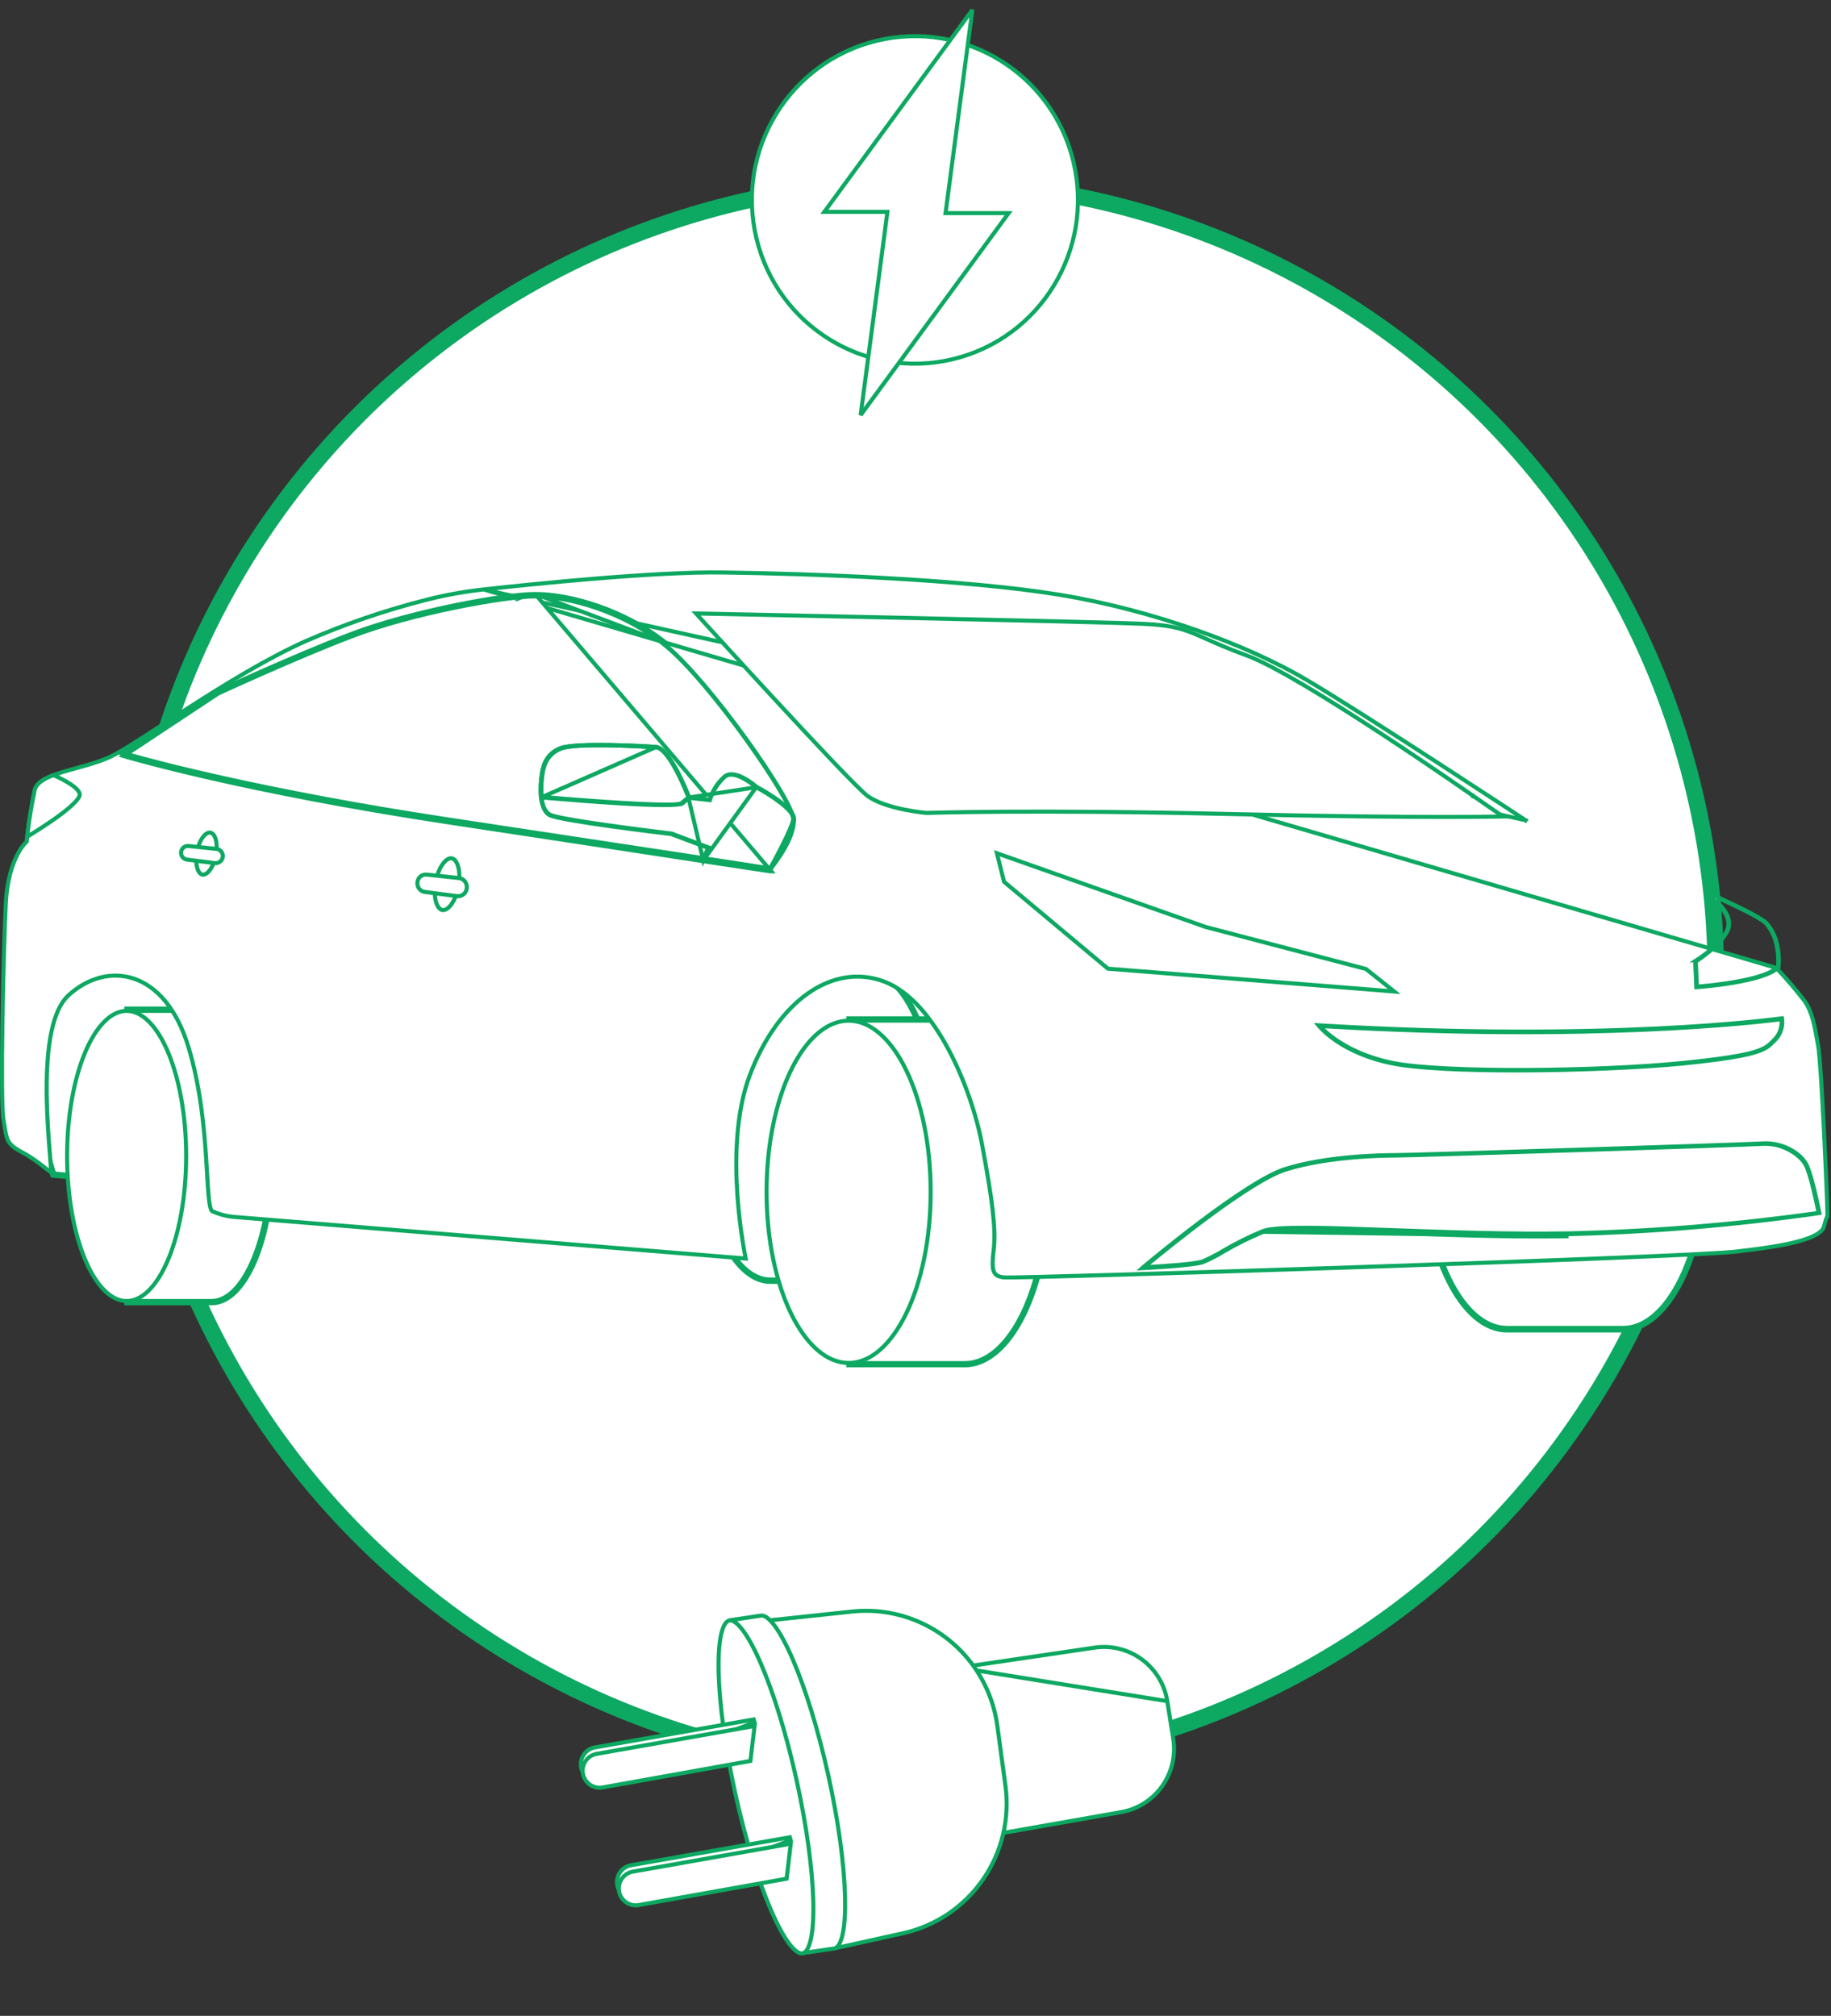 <svg width="445" height="490" viewBox="0 0 445 490" fill="none" xmlns="http://www.w3.org/2000/svg">
<rect x="0" y="0" width="445" height="490" fill="#333333" stroke="none"/>
<circle cx="224" cy="237" r="193" fill="white" stroke="#0DA861" stroke-width="4"/>
<path d="M57.768 287.976C57.831 288.544 57.88 288.999 57.915 289.325L13.161 285.258C13.158 285.25 13.155 285.241 13.152 285.232C13.083 285.011 12.982 284.685 12.856 284.263C12.604 283.418 12.253 282.192 11.858 280.668C11.066 277.619 10.098 273.382 9.388 268.628C7.963 259.089 7.598 247.588 11.674 239.399C15.748 231.214 22.147 227.653 28.506 227.353C34.891 227.052 41.284 230.035 45.316 235.043C47.309 237.519 49.117 242.157 50.702 247.807C52.279 253.434 53.614 259.987 54.693 266.23C55.771 272.472 56.592 278.395 57.144 282.758C57.42 284.94 57.628 286.731 57.768 287.976Z" fill="white" stroke="#0DA861" stroke-width="0.985"/>
<path d="M11.213 239.156L11.213 239.155C14.798 231.953 20.536 227.623 27.351 226.861C30.824 226.523 34.327 227.054 37.546 228.407C40.767 229.761 43.604 231.895 45.803 234.619L45.803 234.619C47.812 237.102 49.623 241.649 51.205 247.183C52.782 252.696 54.112 259.114 55.19 265.279C57.334 277.539 58.475 288.76 58.575 289.783L58.58 289.925L12.734 285.785L12.72 285.745C12.704 285.689 12.675 285.594 12.634 285.461C12.144 283.861 9.985 276.813 8.735 268.146C7.367 258.661 7.108 247.359 11.213 239.156ZM12.74 285.339L12.838 285.653L13.166 285.683L57.793 289.709L58.391 289.763L58.327 289.166C58.021 286.326 56.761 275.103 54.633 263.419C53.569 257.578 52.286 251.612 50.794 246.517C49.309 241.444 47.597 237.162 45.644 234.748C43.467 232.039 40.654 229.914 37.459 228.564C34.262 227.214 30.783 226.682 27.331 227.015L27.331 227.015L27.325 227.015C20.512 227.763 14.828 232.132 11.291 239.226L11.291 239.227C7.417 247.004 7.541 257.718 8.731 266.836C9.925 275.977 12.206 283.625 12.74 285.339Z" fill="white" stroke="#0DA861" stroke-width="0.985"/>
<path d="M31.269 316.238V245.723H51.413C53.317 245.723 55.17 246.639 56.901 248.387C58.633 250.137 60.213 252.695 61.549 255.894C64.221 262.292 65.879 271.163 65.879 280.986C65.879 290.809 64.212 299.677 61.537 306.072C60.198 309.27 58.617 311.826 56.886 313.575C55.157 315.322 53.308 316.238 51.413 316.238H31.269Z" fill="white" stroke="#0DA861" stroke-width="0.985"/>
<path d="M30.813 316.156L30.813 316.648H31.306H51.412C53.564 316.648 55.571 315.572 57.349 313.729C59.127 311.887 60.709 309.248 62.028 306.029C64.668 299.589 66.298 290.734 66.298 281.001C66.298 271.269 64.677 262.414 62.041 255.974C60.723 252.756 59.143 250.116 57.364 248.274C55.583 246.43 53.572 245.354 51.412 245.354H31.34H30.848L30.847 245.847L30.813 316.156ZM51.412 316.797H30.703V245.149H51.412C53.426 245.149 55.367 246.069 57.166 247.82C58.968 249.574 60.604 252.141 61.984 255.369C64.745 261.824 66.442 270.826 66.442 280.945C66.442 291.063 64.753 300.08 61.997 306.549C60.619 309.784 58.983 312.359 57.18 314.118C55.38 315.873 53.434 316.797 51.412 316.797Z" fill="white" stroke="#0DA861" stroke-width="0.985"/>
<path d="M45.242 280.986C45.242 290.811 43.575 299.682 40.899 306.079C39.561 309.278 37.979 311.835 36.249 313.585C34.52 315.333 32.671 316.249 30.777 316.249C28.882 316.249 27.033 315.333 25.304 313.585C23.574 311.835 21.992 309.278 20.654 306.079C17.978 299.682 16.311 290.811 16.311 280.986C16.311 271.161 17.978 262.29 20.654 255.893C21.992 252.694 23.574 250.136 25.304 248.387C27.033 246.639 28.882 245.723 30.777 245.723C32.671 245.723 34.52 246.639 36.249 248.387C37.979 250.136 39.561 252.694 40.899 255.893C43.575 262.29 45.242 271.161 45.242 280.986Z" fill="white" stroke="#0DA861" stroke-width="0.985"/>
<path d="M187.188 236.325H210.738C215.137 236.325 219.28 240.304 222.352 247.122C225.404 253.895 227.303 263.283 227.303 273.674C227.303 284.065 225.404 293.451 222.352 300.22C219.28 307.036 215.137 311.012 210.738 311.012H187.188C182.795 311.012 178.654 307.039 175.583 300.225C172.533 293.457 170.634 284.071 170.634 273.674C170.634 263.277 172.533 253.889 175.583 247.118C178.654 240.301 182.795 236.325 187.188 236.325Z" fill="white" stroke="#0DA861" stroke-width="0.985"/>
<path d="M210.738 311.588H187.188C182.644 311.588 178.363 307.534 175.19 300.616C172.036 293.74 170.07 284.214 170.07 273.683C170.07 263.151 172.036 253.622 175.19 246.744C178.363 239.822 182.644 235.766 187.188 235.766H210.738C215.288 235.766 219.571 239.82 222.746 246.74C225.901 253.616 227.867 263.145 227.867 273.683C227.867 284.22 225.901 293.746 222.746 300.62C219.571 307.537 215.288 311.588 210.738 311.588ZM187.188 235.915C184.755 235.915 182.473 237.037 180.438 238.986C178.406 240.934 176.598 243.728 175.089 247.14C172.071 253.966 170.213 263.356 170.213 273.683C170.213 284.009 172.071 293.396 175.089 300.219C176.598 303.63 178.406 306.423 180.438 308.369C182.473 310.318 184.755 311.439 187.188 311.439H210.738C213.174 311.439 215.458 310.318 217.494 308.369C219.528 306.423 221.337 303.63 222.847 300.219C225.867 293.396 227.724 284.009 227.724 273.683C227.724 263.356 225.867 253.966 222.847 247.14C221.337 243.728 219.528 240.934 217.494 238.986C215.458 237.037 213.174 235.915 210.738 235.915H187.188Z" fill="white" stroke="#0DA861" stroke-width="0.985"/>
<path d="M206.737 331.34V248.09H234.467C239.816 248.09 244.799 252.582 248.474 260.165C252.132 267.713 254.408 278.172 254.408 289.738C254.408 301.303 252.132 311.75 248.474 319.288C244.8 326.859 239.817 331.34 234.467 331.34H206.737Z" fill="white" stroke="#0DA861" stroke-width="0.985"/>
<path d="M206.315 331.232V331.724H206.808H234.466C240.246 331.724 245.338 326.83 248.956 319.267C252.591 311.667 254.828 301.209 254.828 289.704C254.828 278.199 252.591 267.739 248.956 260.136C245.338 252.57 240.246 247.673 234.466 247.673H206.808H206.315V248.165V331.232ZM234.466 331.873H206.171V247.524H234.466C239.966 247.524 245.089 252.083 248.867 259.761C252.629 267.407 254.972 277.998 254.972 289.704C254.972 301.411 252.629 311.999 248.867 319.642C245.089 327.317 239.966 331.873 234.466 331.873Z" fill="white" stroke="#0DA861" stroke-width="0.985"/>
<path d="M226.186 289.7C226.186 301.266 223.909 311.713 220.25 319.25C216.575 326.821 211.593 331.302 206.245 331.302C200.897 331.302 195.915 326.821 192.239 319.25C188.581 311.713 186.304 301.266 186.304 289.7C186.304 278.134 188.581 267.687 192.239 260.15C195.915 252.579 200.897 248.098 206.245 248.098C211.593 248.098 216.575 252.579 220.25 260.15C223.909 267.687 226.186 278.134 226.186 289.7Z" fill="white" stroke="#0DA861" stroke-width="0.985"/>
<path d="M366.244 239.563H394.467C399.811 239.563 404.794 244.044 408.47 251.615C412.129 259.152 414.408 269.599 414.408 281.165C414.408 292.731 412.132 303.181 408.474 310.721C404.799 318.295 399.817 322.778 394.467 322.778H366.244C360.894 322.778 355.912 318.295 352.237 310.721C348.579 303.181 346.303 292.731 346.303 281.165C346.303 269.599 348.579 259.152 352.237 251.615C355.911 244.044 360.894 239.563 366.244 239.563Z" fill="white" stroke="#0DA861" stroke-width="0.985"/>
<path d="M394.467 323.397H366.244C360.75 323.397 355.627 318.838 351.848 311.159C348.084 303.513 345.739 292.923 345.739 281.216C345.739 269.51 348.084 258.922 351.848 251.279C355.627 243.604 360.75 239.047 366.244 239.047H394.467C399.961 239.047 405.084 243.606 408.863 251.283C412.627 258.928 414.972 269.516 414.972 281.216C414.972 292.917 412.627 303.508 408.863 311.155C405.084 318.835 399.961 323.397 394.467 323.397ZM366.244 239.196C360.47 239.196 355.378 244.091 351.759 251.654C348.122 259.254 345.882 269.711 345.882 281.216C345.882 292.721 348.122 303.182 351.759 310.784C355.378 318.35 360.47 323.248 366.244 323.248H394.467C400.241 323.248 405.333 318.353 408.952 310.789C412.589 303.188 414.829 292.727 414.829 281.216C414.829 269.706 412.589 259.248 408.952 251.65C405.333 244.088 400.241 239.196 394.467 239.196H366.244Z" fill="white" stroke="#0DA861" stroke-width="0.985"/>
<path d="M117.542 143.278L117.542 143.278C112.795 143.796 108.091 144.652 103.465 145.84L103.464 145.84C93.453 148.389 83.662 151.748 74.19 155.883C65.021 159.995 54.855 166.236 46.114 171.852C43.886 173.285 41.733 174.687 39.717 176.001C37.803 177.247 36.012 178.414 34.395 179.451C31.062 181.587 28.36 183.241 26.623 184.038C24.195 185.152 21.284 185.955 18.533 186.713C17.391 187.028 16.276 187.335 15.235 187.653C13.437 188.204 11.855 188.788 10.66 189.499C9.467 190.21 8.727 191.007 8.485 191.957C7.616 196.059 6.96 200.202 6.52 204.372L6.499 204.563L6.357 204.689L6.356 204.689L6.356 204.689L6.356 204.689L6.355 204.69L6.35 204.695C6.344 204.7 6.334 204.71 6.32 204.723C6.292 204.75 6.248 204.793 6.191 204.853C6.076 204.973 5.908 205.16 5.701 205.421C5.288 205.943 4.724 206.759 4.138 207.919C2.968 210.237 1.709 213.937 1.419 219.417C1.126 224.953 0.773 236.964 0.6 248.199C0.513 253.815 0.471 259.234 0.504 263.55C0.536 267.889 0.645 271.059 0.848 272.22C0.941 272.753 1.019 273.232 1.091 273.67C1.185 274.248 1.268 274.755 1.358 275.221C1.515 276.029 1.682 276.645 1.938 277.173C2.435 278.199 3.311 278.988 5.416 280.115C7.582 281.275 9.302 282.578 10.579 283.579C10.726 283.694 10.866 283.805 11 283.911C11.453 284.268 11.831 284.566 12.149 284.793C12.251 284.866 12.343 284.928 12.426 284.98C12.422 284.767 12.411 284.497 12.393 284.172C12.346 283.354 12.257 282.233 12.148 280.874C12.127 280.617 12.106 280.353 12.085 280.08C11.812 276.648 11.46 271.975 11.365 267.042C11.271 262.113 11.432 256.905 12.191 252.405C12.946 247.931 14.309 244.045 16.706 241.876C21.343 237.683 27.19 236.041 32.632 237.913C38.07 239.784 42.966 245.114 45.822 254.574C48.666 263.997 49.589 273.787 50.086 281.339C50.176 282.704 50.252 283.993 50.323 285.193C50.448 287.322 50.557 289.171 50.698 290.668C50.809 291.839 50.938 292.765 51.102 293.426C51.185 293.757 51.272 294.001 51.358 294.168C51.441 294.328 51.502 294.375 51.517 294.384C53.079 295.101 54.744 295.567 56.451 295.765L181.232 305.917C181.2 305.758 181.163 305.571 181.122 305.358C180.972 304.58 180.765 303.449 180.538 302.036C180.085 299.212 179.552 295.259 179.231 290.743C178.592 281.727 178.797 270.401 182.234 261.334C185.657 252.304 190.664 245.456 196.394 241.44C202.133 237.417 208.601 236.238 214.861 238.582C221.121 240.927 226.435 247.464 230.486 255.025C234.548 262.608 237.398 271.329 238.677 278.202C241.214 291.839 242.078 298.741 241.515 303.671C241.377 304.881 241.275 305.911 241.254 306.785C241.233 307.661 241.296 308.344 241.465 308.87C241.63 309.382 241.893 309.743 242.292 310.001C242.705 310.267 243.303 310.45 244.18 310.517C244.38 310.533 245.194 310.531 246.594 310.508C247.978 310.486 249.902 310.445 252.294 310.387C257.076 310.272 263.721 310.089 271.632 309.859C287.455 309.397 308.34 308.739 329.508 308.028C371.863 306.606 415.302 304.971 421.643 304.259C428.009 303.545 433.285 302.766 437.069 301.746C438.962 301.235 440.453 300.672 441.512 300.043C442.577 299.411 443.136 298.755 443.302 298.087C443.73 296.362 443.956 295.952 444.099 295.714C444.109 295.697 444.116 295.687 444.119 295.68C444.12 295.674 444.122 295.663 444.123 295.647C444.134 295.531 444.134 295.315 444.134 294.803C444.134 293.826 443.782 284.883 443.323 275.561C443.094 270.904 442.838 266.159 442.587 262.278C442.335 258.381 442.09 255.389 441.884 254.211L441.866 254.111C441.025 249.297 440.456 246.044 438.584 243.326C436.475 240.582 434.228 237.949 431.851 235.436L431.689 235.265L117.542 143.278ZM117.542 143.278C130.171 141.883 159.141 138.927 175.643 139.153L175.644 139.153C197.161 139.437 234.506 140.809 257.406 144.556C280.292 148.301 303.173 156.765 317.553 165.258C324.762 169.516 338.063 178.043 349.57 185.512C355.322 189.245 360.623 192.712 364.485 195.245C366.417 196.512 367.989 197.546 369.078 198.262C369.622 198.621 370.046 198.9 370.333 199.089L370.661 199.305L370.744 199.36L370.765 199.374L370.771 199.378L370.772 199.379C370.772 199.379 370.772 199.379 370.808 199.325L370.772 199.379M117.542 143.278L370.772 199.379M370.772 199.379L370.816 199.408M370.772 199.379L370.816 199.408M370.816 199.408L370.865 199.427M370.816 199.408L370.865 199.427M370.865 199.427L371.044 198.968L370.865 199.427Z" fill="white" stroke="#0DA861" stroke-width="0.985"/>
<path d="M244.016 214.33L242.289 207.402L292.972 225.31L292.992 225.316L293.011 225.322L331.983 235.535L338.849 241.009L269.263 235.457L244.016 214.33Z" fill="white" stroke="#0DA861" stroke-width="0.985"/>
<path d="M416.108 218.413C416.096 218.403 416.085 218.394 416.075 218.386L416.063 218.368L415.991 218.316L415.876 218.233L416.955 217.854L416.972 217.863L416.98 217.867L416.989 217.871C420.722 219.57 423.61 220.96 425.683 222.066C426.72 222.619 427.547 223.097 428.171 223.504C428.805 223.918 429.197 224.237 429.395 224.468L429.396 224.469C431.212 226.574 431.937 229.144 432.198 231.247C432.459 233.347 432.253 234.94 432.238 235.05L432.238 235.05L432.234 235.081V235.103C431.451 235.951 429.907 236.705 427.915 237.346C425.942 237.981 423.616 238.479 421.363 238.863C416.86 239.63 412.705 239.929 412.373 239.951L412.362 239.952L412.351 239.953L412.276 239.962L411.986 233.614L411.992 233.611C412.006 233.604 412.018 233.597 412.027 233.592C412.049 233.58 412.076 233.564 412.104 233.547C412.113 233.542 412.122 233.536 412.131 233.53L412.151 233.978L412.388 239.319L412.411 239.831L412.921 239.788C414.367 239.669 418.297 239.302 422.26 238.577C424.241 238.215 426.242 237.762 427.95 237.201C429.64 236.647 431.115 235.966 431.978 235.112L432.107 234.984L432.122 234.804C432.169 234.267 432.274 232.655 431.964 230.708C431.656 228.764 430.929 226.448 429.284 224.54L429.284 224.54L429.282 224.537C428.93 224.136 428.104 223.532 426.393 222.58C424.661 221.615 421.969 220.265 417.826 218.38L417.283 219.187C418.027 219.889 418.93 220.885 419.543 222.029C420.154 223.172 420.452 224.415 420.075 225.657C419.565 227.276 418.016 229.019 416.354 230.503C414.807 231.885 413.235 232.98 412.516 233.464H412.238C412.268 233.444 412.301 233.423 412.337 233.401C412.53 233.276 412.801 233.095 413.127 232.868C413.777 232.415 414.649 231.774 415.553 231.022C416.456 230.272 417.4 229.404 418.188 228.498C418.97 227.598 419.629 226.625 419.922 225.663C420.503 223.771 419.419 221.904 418.351 220.605C417.801 219.937 417.22 219.377 416.777 218.98C416.554 218.782 416.365 218.623 416.231 218.513C416.183 218.473 416.141 218.439 416.108 218.413Z" fill="white" stroke="#0DA861" stroke-width="0.985"/>
<path d="M320.436 249.222L320.606 249.233L320.606 249.233L320.608 249.233C390.493 253.406 431.835 247.691 432.987 247.531L433.008 247.528L433.008 247.528L433.015 247.527L433.079 247.518L433.089 247.567C433.233 248.512 433.154 249.479 432.857 250.388C432.559 251.3 432.051 252.128 431.374 252.804L431.374 252.805L431.08 253.1L431.077 253.103C430.54 253.651 430.083 254.116 429.405 254.557C428.728 254.997 427.808 255.427 426.35 255.855C423.419 256.717 418.392 257.556 408.96 258.514C398.989 259.499 383.021 260.19 368.379 260.19C355.888 260.19 344.42 259.69 338.424 258.487C326.175 256.024 321.031 249.938 320.55 249.368C320.544 249.361 320.539 249.355 320.535 249.35L320.436 249.222ZM322.02 249.463L320.686 249.385L321.651 250.31C323.693 252.269 328.967 256.426 338.454 258.375L338.456 258.376C344.597 259.612 357.131 260.129 370.64 260.082C384.164 260.035 398.725 259.423 408.946 258.383L408.946 258.383C418.174 257.442 423.152 256.636 426.076 255.804C427.545 255.386 428.516 254.955 429.254 254.484C429.99 254.015 430.474 253.518 430.961 253.017L430.965 253.013L430.969 253.009L431.27 252.707C431.848 252.127 432.301 251.434 432.6 250.67C432.898 249.906 433.036 249.089 433.005 248.269L432.985 247.734L432.454 247.799C427.236 248.431 387.201 253.26 322.02 249.463Z" fill="white" stroke="#0DA861" stroke-width="0.985"/>
<path d="M307.026 299.411L307.026 299.411C307.891 299.081 309.326 298.882 311.176 298.765C313.044 298.646 315.395 298.608 318.129 298.626C323.598 298.661 330.636 298.92 338.491 299.209C338.491 299.209 338.491 299.209 338.491 299.209L338.473 299.701C351.851 300.189 366.944 300.733 381.203 300.484L307.026 299.411ZM307.026 299.411L307.013 299.416C303.645 300.813 300.377 302.441 297.232 304.289L297.232 304.289L297.224 304.294C295.646 305.261 293.994 306.104 292.286 306.815C291.687 307.013 290.538 307.205 289.093 307.379C287.652 307.553 285.963 307.705 284.335 307.83C281.079 308.08 278.084 308.225 277.839 308.236L277.839 308.236L277.831 308.236L277.593 308.251L277.799 308.069C278.324 307.625 284.513 302.424 291.806 296.941C295.461 294.193 299.389 291.377 303.017 289.056C306.655 286.727 309.954 284.92 312.362 284.159C322.657 280.918 336.348 280.779 339.004 280.779C343.146 280.779 424.239 278.205 428.479 277.932C430.872 277.785 433.18 278.403 435.064 279.405C436.955 280.411 438.372 281.78 439.025 283.092C439.707 284.461 440.469 287.266 441.077 289.83C441.587 291.979 441.975 293.895 442.109 294.56C442.133 294.675 442.148 294.753 442.156 294.787C442.156 294.79 442.157 294.792 442.157 294.794L442.17 294.859L442.094 294.87C442.093 294.87 442.092 294.871 442.092 294.871C421.909 297.772 401.574 299.482 381.192 299.991L307.026 299.411ZM428.527 278.036H428.511L428.495 278.037C424.273 278.309 343.125 280.883 339.004 280.883C336.375 280.883 322.702 281.039 312.404 284.308C310.245 284.988 307.415 286.496 304.328 288.413C301.232 290.337 297.844 292.694 294.56 295.099C287.993 299.91 281.824 304.926 279.208 307.077L278.043 308.035L279.549 307.95C281.244 307.853 283.926 307.685 286.421 307.462C287.669 307.351 288.874 307.225 289.889 307.086C290.891 306.95 291.745 306.796 292.265 306.62L292.283 306.614L292.3 306.607C293.989 305.892 295.624 305.056 297.193 304.104C300.34 302.25 303.613 300.621 306.988 299.229C307.761 298.936 309.104 298.726 310.987 298.597C312.858 298.469 315.211 298.424 317.964 298.437C323.37 298.464 330.285 298.715 338.062 298.998L338.489 299.014C351.819 299.502 366.949 300.046 381.2 299.797L381.203 299.797C401.371 299.328 421.496 297.691 441.476 294.893L441.995 294.82L441.891 294.308C441.687 293.302 441.24 291.139 440.697 288.935C440.159 286.75 439.512 284.461 438.902 283.242L438.462 283.462L438.902 283.242C438.262 281.963 436.891 280.667 435.183 279.696C433.466 278.719 431.353 278.036 429.182 278.036H428.527Z" fill="white" stroke="#0DA861" stroke-width="0.985"/>
<path d="M169.154 149.113L172.266 149.177C174.984 149.233 178.878 149.313 183.588 149.411C193.008 149.607 205.688 149.874 218.731 150.159C244.823 150.729 272.35 151.369 278.144 151.653C283.904 151.934 286.753 152.637 289.808 153.858C290.837 154.268 291.909 154.748 293.135 155.296C295.535 156.369 298.522 157.705 302.915 159.301C306.192 160.491 311.287 163.223 317.116 166.677C322.935 170.125 329.451 174.272 335.555 178.27C341.659 182.268 347.348 186.115 351.511 188.963C353.593 190.387 355.293 191.561 356.472 192.379C357.062 192.788 357.522 193.108 357.834 193.326C357.99 193.435 358.109 193.518 358.189 193.574L358.28 193.637L358.302 193.653L358.308 193.657L358.309 193.658C358.31 193.658 358.31 193.659 358.593 193.255L358.31 193.659L358.313 193.66L365.269 198.466C364.675 198.478 363.902 198.491 362.944 198.504C360.335 198.539 356.355 198.574 350.871 198.574C339.902 198.574 322.916 198.433 298.85 197.866C274.777 197.299 256.354 197.233 243.948 197.31C237.745 197.348 233.046 197.422 229.898 197.486C228.323 197.518 227.137 197.548 226.343 197.57C225.947 197.581 225.648 197.589 225.449 197.596L225.224 197.603L225.179 197.604L225.097 197.597C225.023 197.59 224.913 197.579 224.772 197.564C224.489 197.534 224.078 197.487 223.571 197.421C222.557 197.288 221.158 197.075 219.621 196.757C216.52 196.116 212.949 195.064 210.787 193.429C210.255 193.027 209.193 192.027 207.716 190.551C206.251 189.085 204.401 187.175 202.305 184.976C198.115 180.579 192.949 175.035 187.923 169.596C182.897 164.157 178.013 158.825 174.384 154.852C172.57 152.865 171.07 151.219 170.023 150.069C169.684 149.697 169.393 149.376 169.154 149.113Z" fill="white" stroke="#0DA861" stroke-width="0.985"/>
<path d="M130.052 144.387C122.499 144.387 99.91 148.56 85.392 154.094C71.382 159.447 52.98 167.963 52.721 168.088M130.052 144.387L187.457 211.793H187.141C187.023 211.793 182.037 211.03 172.602 209.585C159.502 207.58 137.828 204.262 108.704 199.852C59.054 192.334 31.245 184.125 30.484 183.9L30.47 183.896M130.052 144.387C138.338 144.342 151.885 148.118 162.045 156.419L130.052 144.387ZM52.721 168.088L29.875 183.203L30.488 183.387M52.721 168.088L52.993 168.499L52.963 168.519M52.721 168.088L52.934 168.532L52.936 168.531L52.94 168.529L52.955 168.522L52.963 168.519M30.488 183.387L29.954 183.741L30.47 183.896M30.488 183.387L52.963 168.519M30.488 183.387L30.608 183.423L30.47 183.896M30.47 183.896L30.612 183.425L30.61 183.424C30.613 183.425 30.616 183.426 30.622 183.427C31.358 183.645 59.146 191.849 108.778 199.365C133.829 203.158 153.368 206.143 166.679 208.18C168.852 208.513 170.859 208.82 172.696 209.101C176.488 209.682 179.561 210.152 181.886 210.507C183.613 210.77 184.927 210.97 185.818 211.104C186.264 211.171 186.603 211.221 186.835 211.255C186.951 211.271 187.039 211.284 187.099 211.292C187.129 211.296 187.15 211.299 187.164 211.3M52.963 168.519L53.005 168.499L53.183 168.416C53.335 168.346 53.553 168.246 53.83 168.118C54.385 167.863 55.179 167.5 56.169 167.05C58.148 166.151 60.908 164.908 64.099 163.502C70.48 160.69 78.574 157.226 85.567 154.554C92.792 151.8 102.041 149.38 110.433 147.648C118.836 145.914 126.329 144.88 130.052 144.88L130.055 144.88C138.23 144.835 151.665 148.574 161.734 156.8L161.734 156.801C166.89 160.998 174.622 170.332 181.12 179.309C184.364 183.79 187.289 188.166 189.42 191.745C190.486 193.535 191.349 195.119 191.953 196.413C192.567 197.728 192.883 198.68 192.915 199.234L192.915 199.234C192.983 200.389 192.697 201.695 192.199 203.031C191.703 204.363 191.009 205.695 190.292 206.892C188.857 209.286 187.354 211.101 187.239 211.237L187.221 211.259L187.205 211.282L187.193 211.3H187.164M187.164 211.3H187.141C187.173 211.3 187.195 211.304 187.166 211.301C187.165 211.301 187.164 211.3 187.164 211.3ZM192.815 199.211C192.795 198.858 192.683 198.428 192.515 197.952C192.344 197.468 192.102 196.905 191.802 196.278C191.2 195.022 190.348 193.479 189.305 191.738C187.218 188.255 184.352 183.955 181.163 179.529C174.795 170.691 167.091 161.287 161.69 156.899C151.63 148.705 138.243 144.972 130.018 144.972C126.227 144.972 118.723 146.016 110.391 147.739C102.048 149.464 92.825 151.88 85.589 154.643C78.589 157.313 70.494 160.775 64.13 163.579C60.948 164.981 58.196 166.219 56.229 167.111C55.246 167.557 54.458 167.917 53.911 168.168C53.637 168.293 53.424 168.392 53.276 168.46L53.104 168.538L53.057 168.56C53.044 168.566 53.041 168.568 53.042 168.567L53.003 168.584L52.968 168.607L31.688 182.692L30.793 183.284L31.826 183.576C37.612 185.214 64.467 192.454 108.799 199.171L113.236 199.843C157.767 206.589 183.769 210.528 186.912 211.065L187.199 211.114L187.381 210.886C187.895 210.237 189.304 208.406 190.557 206.213C191.794 204.045 192.942 201.42 192.815 199.211ZM192.815 199.211L192.323 199.239L192.815 199.211C192.815 199.211 192.815 199.211 192.815 199.211Z" fill="white" stroke="#0DA861" stroke-width="0.985"/>
<path d="M170.912 209.145L171.182 208.536L172.292 206.03L163.234 202.617H163.188H163.158L163.128 202.613C159.441 202.16 152.686 201.309 146.569 200.429C143.511 199.989 140.609 199.542 138.327 199.133C137.187 198.928 136.197 198.733 135.418 198.551C134.658 198.375 134.049 198.201 133.707 198.029C133.064 197.711 132.607 197.135 132.286 196.454C131.965 195.772 131.762 194.948 131.644 194.07C131.409 192.313 131.504 190.25 131.756 188.448L131.757 188.446C131.994 186.787 132.495 183.463 136.239 181.969C137.19 181.589 138.895 181.379 140.899 181.266C142.928 181.151 145.341 181.132 147.758 181.167C152.594 181.237 157.482 181.521 159.436 181.686C159.834 181.719 160.216 181.903 160.566 182.151C160.92 182.403 161.274 182.745 161.624 183.145C162.323 183.946 163.043 185.028 163.737 186.229C165.126 188.632 166.447 191.577 167.306 193.865L170.912 209.145ZM170.912 209.145L171.573 209.225L186.825 211.073L187.154 211.113L187.315 210.822C187.774 209.991 189.011 207.717 190.195 205.35C190.786 204.167 191.367 202.956 191.831 201.889C192.291 200.833 192.653 199.88 192.785 199.229L192.786 199.226C192.854 198.878 192.769 198.53 192.625 198.215C192.481 197.898 192.258 197.573 191.988 197.251C191.449 196.605 190.671 195.905 189.783 195.209C188.009 193.82 185.722 192.392 183.789 191.362M170.912 209.145L183.789 191.362M183.789 191.362L183.721 191.313C183.038 190.729 181.73 189.732 180.351 189.047C179.656 188.702 178.916 188.423 178.212 188.328C177.506 188.233 176.783 188.318 176.196 188.773L176.18 188.786L176.166 188.799C174.494 190.326 173.245 192.263 172.541 194.419L172.541 194.42L172.518 194.491L167.324 193.912L167.307 193.866L183.789 191.362ZM187.297 211.273L170.675 209.257L171.878 206.591L172.094 206.112L171.603 205.927L163.169 202.752L163.114 202.731L163.054 202.724L162.995 202.717C161.89 202.585 155.342 201.804 148.67 200.878C145.267 200.406 141.836 199.896 139.08 199.416C137.702 199.175 136.497 198.943 135.552 198.728C134.588 198.508 133.945 198.317 133.651 198.169L133.65 198.168C132.973 197.83 132.474 197.218 132.116 196.406C131.757 195.591 131.554 194.606 131.457 193.583C131.264 191.536 131.503 189.436 131.658 188.482L131.658 188.482L131.659 188.472C131.908 186.715 132.401 183.355 136.237 181.865C137.142 181.518 138.875 181.296 141.077 181.178C143.256 181.062 145.825 181.051 148.354 181.093C153.413 181.178 158.281 181.478 159.489 181.579C160.13 181.633 160.906 182.162 161.762 183.14C162.598 184.095 163.428 185.379 164.192 186.745C165.716 189.473 166.932 192.445 167.357 193.537L167.466 193.814L167.761 193.848L172.074 194.336L172.465 194.38L172.594 194.007C173.304 191.959 174.532 190.131 176.157 188.703C176.718 188.269 177.403 188.137 178.172 188.221C178.953 188.307 179.791 188.615 180.594 189.02C182.198 189.83 183.55 190.971 183.839 191.224L183.881 191.26L183.93 191.286C184.822 191.765 187.271 193.12 189.415 194.73C190.489 195.537 191.464 196.391 192.129 197.215C192.811 198.06 193.079 198.765 192.971 199.307C192.839 199.974 192.443 201.026 191.895 202.269C191.352 203.499 190.679 204.878 190.014 206.183C188.836 208.496 187.696 210.559 187.378 211.133C187.349 211.185 187.328 211.225 187.313 211.251L187.297 211.273Z" fill="white" stroke="#0DA861" stroke-width="0.985"/>
<path d="M131.555 193.841L131.575 193.843C145.994 195.068 155.942 195.69 161.337 195.69C162.713 195.69 163.783 195.65 164.55 195.578C164.934 195.542 165.232 195.499 165.451 195.452C165.56 195.428 165.643 195.405 165.702 195.384C165.742 195.37 165.764 195.359 165.775 195.353L167.489 193.912L167.473 193.872C167.473 193.871 167.473 193.87 167.472 193.869C167.452 193.819 167.426 193.755 167.395 193.677C167.028 192.755 165.912 189.958 164.468 187.263C163.682 185.799 162.811 184.385 161.923 183.326C161.012 182.239 160.176 181.638 159.478 181.579L131.555 193.841ZM131.555 193.841H131.534H131.507M131.555 193.841H131.507M131.507 193.841L131.504 193.819C131.356 192.036 131.404 190.243 131.649 188.471C131.897 186.714 132.391 183.354 136.227 181.865C137.132 181.518 138.865 181.296 141.067 181.178C143.245 181.062 145.814 181.051 148.343 181.093C153.402 181.178 158.271 181.478 159.478 181.579L131.507 193.841ZM131.606 193.274L131.632 193.7L132.056 193.736C141.553 194.541 149.564 195.109 155.358 195.387C158.255 195.526 160.603 195.593 162.309 195.581C163.162 195.575 163.862 195.549 164.394 195.501C164.659 195.477 164.891 195.447 165.082 195.409C165.263 195.373 165.45 195.323 165.599 195.239L165.636 195.218L165.669 195.19L167.046 194.056L167.321 193.83L167.193 193.499C166.311 191.213 165.013 188.353 163.659 186.038C162.983 184.882 162.282 183.844 161.602 183.08C161.262 182.698 160.916 182.372 160.57 182.133C160.229 181.897 159.856 181.725 159.467 181.697C157.511 181.532 152.626 181.248 147.793 181.178C145.375 181.144 142.963 181.162 140.934 181.277C138.93 181.391 137.225 181.6 136.273 181.98C132.53 183.475 132.029 186.799 131.791 188.458L131.791 188.458L131.791 188.461C131.573 190.055 131.511 191.668 131.606 193.274Z" fill="white" stroke="#0DA861" stroke-width="0.985"/>
<path d="M52.464 207.943C52.176 209.426 51.62 210.687 50.977 211.527C50.314 212.394 49.665 212.692 49.179 212.599C48.698 212.507 48.215 211.993 47.928 210.937C47.649 209.915 47.606 208.535 47.878 207.048C48.149 205.563 48.689 204.305 49.325 203.466C49.978 202.607 50.634 202.301 51.153 202.397C51.665 202.492 52.156 203.011 52.441 204.058C52.719 205.077 52.752 206.456 52.464 207.943Z" fill="white" stroke="#0DA861" stroke-width="0.985"/>
<path d="M45.862 205.647L45.862 205.647L45.874 205.648L52.64 206.35C53.049 206.408 53.425 206.608 53.703 206.916C53.981 207.224 54.143 207.621 54.159 208.037C54.16 208.285 54.109 208.529 54.009 208.756L54.433 208.941L54.009 208.756C53.909 208.984 53.762 209.189 53.578 209.356C53.394 209.524 53.176 209.65 52.941 209.727C52.706 209.804 52.459 209.831 52.214 209.805L45.446 208.944L45.446 208.944L45.443 208.944C45.026 208.894 44.645 208.685 44.376 208.36C44.108 208.035 43.974 207.619 44.001 207.197L44.001 207.195C44.015 206.967 44.075 206.745 44.178 206.542C44.28 206.338 44.424 206.159 44.598 206.014C44.773 205.869 44.975 205.761 45.192 205.698C45.41 205.635 45.638 205.618 45.862 205.647Z" fill="white" stroke="#0DA861" stroke-width="0.985"/>
<path d="M111.414 215.484C111.08 217.294 110.43 218.836 109.668 219.867C108.885 220.927 108.097 221.315 107.479 221.192C106.86 221.068 106.272 220.398 105.932 219.104C105.601 217.847 105.558 216.159 105.892 214.348C106.226 212.539 106.879 210.997 107.642 209.966C108.427 208.904 109.215 208.518 109.826 208.64C110.44 208.764 111.029 209.433 111.37 210.728C111.702 211.986 111.748 213.674 111.414 215.484Z" fill="white" stroke="#0DA861" stroke-width="0.985"/>
<path d="M101.44 214.562L101.441 214.553L101.441 214.544C101.453 214.267 101.522 213.995 101.641 213.745C101.761 213.495 101.93 213.272 102.137 213.089C102.345 212.906 102.586 212.767 102.848 212.681C103.109 212.595 103.383 212.563 103.656 212.586L111.55 213.435C112.08 213.5 112.568 213.76 112.92 214.165C113.272 214.572 113.461 215.096 113.45 215.635L113.45 215.646L113.45 215.656C113.457 215.961 113.399 216.263 113.281 216.544C113.162 216.824 112.985 217.075 112.762 217.281C112.539 217.487 112.275 217.642 111.987 217.737C111.701 217.832 111.399 217.864 111.1 217.832L103.207 216.801C102.687 216.723 102.214 216.449 101.886 216.035C101.557 215.619 101.397 215.092 101.44 214.562Z" fill="white" stroke="#0DA861" stroke-width="0.985"/>
<path d="M8.448 191.963C8.89 190.441 10.483 189.352 12.989 188.407C14.479 189.07 16.119 189.893 17.379 190.769C18.036 191.225 18.567 191.68 18.919 192.117C19.276 192.558 19.404 192.923 19.378 193.218C19.356 193.464 19.186 193.836 18.802 194.334C18.428 194.818 17.898 195.362 17.252 195.944C15.961 197.106 14.256 198.376 12.546 199.558C10.838 200.739 9.137 201.823 7.863 202.612C7.366 202.92 6.933 203.183 6.592 203.389C7.028 199.553 7.648 195.74 8.448 191.963Z" fill="white" stroke="#0DA861" stroke-width="0.985"/>
<path d="M260.885 39.322C265.986 60.699 252.869 82.179 231.593 87.302C210.316 92.426 188.93 79.253 183.829 57.876C178.728 36.499 191.845 15.018 213.121 9.895C234.398 4.772 255.784 17.945 260.885 39.322Z" fill="white" stroke="#0DA861" stroke-width="0.985"/>
<path d="M236.326 2.387L229.877 51.247L229.803 51.804H230.365H245.133L209.164 100.909L215.603 52.048L215.677 51.491H215.115H200.348L236.326 2.387Z" fill="white" stroke="#0DA861" stroke-width="0.985"/>
<path d="M233.079 405.358L265.988 400.497L265.989 400.497C270.049 399.888 274.187 400.912 277.503 403.347C280.819 405.783 283.045 409.432 283.696 413.502L233.079 405.358ZM233.079 405.358L242.226 445.807L272.45 440.487L272.451 440.487C276.477 439.781 280.065 437.515 282.439 434.177C284.813 430.838 285.784 426.695 285.141 422.641L285.141 422.641L283.696 413.503L233.079 405.358Z" fill="white" stroke="#0DA861" stroke-width="0.985"/>
<path d="M185.97 394.391C185.9 394.243 185.838 394.11 185.782 393.993L207.078 391.724L207.078 391.724C215.397 390.833 223.739 393.232 230.332 398.412C236.924 403.593 241.248 411.147 242.383 419.469L244.359 434.072L244.359 434.072C245.45 442.106 243.491 450.254 238.87 456.898C234.249 463.542 227.305 468.195 219.418 469.933L219.418 469.933L203.371 473.473C202.979 461.414 201.845 449.389 199.974 437.469C198.357 426.865 194.73 415.836 191.514 407.469C189.905 403.283 188.397 399.757 187.291 397.278C186.738 396.038 186.285 395.06 185.97 394.391Z" fill="white" stroke="#0DA861" stroke-width="0.985"/>
<path d="M201.303 431.524L201.303 431.524C203.801 442.801 205.171 453.204 205.374 460.892C205.476 464.74 205.284 467.882 204.806 470.106C204.567 471.22 204.261 472.074 203.905 472.667C203.554 473.251 203.185 473.53 202.824 473.613L195.617 474.673L189.547 447.292L189.543 447.277L189.539 447.262C188.422 443.382 187.356 439.208 186.382 434.841C185.408 430.476 184.619 426.246 184.001 422.245L183.998 422.229L183.995 422.213L177.701 393.787L184.86 392.725L184.876 392.723L184.893 392.719C185.26 392.638 185.719 392.737 186.293 393.126C186.868 393.515 187.506 394.163 188.194 395.072C189.567 396.888 191.068 399.655 192.6 403.185C195.661 410.238 198.807 420.241 201.303 431.524Z" fill="white" stroke="#0DA861" stroke-width="0.985"/>
<path d="M193.595 432.696C196.086 443.977 197.454 454.373 197.655 462.058C197.756 465.905 197.563 469.046 197.085 471.272C196.846 472.387 196.541 473.243 196.184 473.837C195.828 474.432 195.454 474.714 195.088 474.796C194.722 474.877 194.263 474.78 193.69 474.392C193.117 474.004 192.48 473.357 191.794 472.448C190.423 470.633 188.926 467.867 187.398 464.338C184.345 457.287 181.208 447.284 178.717 436.004C176.226 424.723 174.858 414.327 174.657 406.642C174.556 402.795 174.749 399.654 175.227 397.428C175.466 396.313 175.771 395.457 176.128 394.863C176.484 394.268 176.858 393.986 177.224 393.904C177.59 393.823 178.049 393.92 178.622 394.308C179.195 394.696 179.832 395.343 180.518 396.252C181.889 398.067 183.386 400.833 184.914 404.362C187.967 411.413 191.104 421.416 193.595 432.696Z" fill="white" stroke="#0DA861" stroke-width="0.985"/>
<path d="M153.358 453.392L191.956 446.589L192.154 447.286L154.604 461.553C153.703 461.67 152.789 461.487 152.001 461.03C151.199 460.566 150.575 459.845 150.228 458.982C150.007 458.411 149.915 457.798 149.958 457.186C150.001 456.574 150.178 455.98 150.477 455.445C150.777 454.91 151.19 454.449 151.688 454.094C152.186 453.739 152.756 453.499 153.357 453.392C153.357 453.392 153.358 453.392 153.358 453.392Z" fill="white" stroke="#0DA861" stroke-width="0.985"/>
<path d="M153.8 454.941L192.186 448.154L191.175 456.659L155.09 463.095C154.175 463.226 153.243 463.045 152.442 462.582C151.64 462.117 151.016 461.395 150.671 460.531C150.45 459.96 150.357 459.346 150.4 458.735C150.443 458.123 150.62 457.528 150.92 456.993C151.219 456.459 151.632 455.997 152.13 455.642C152.628 455.288 153.198 455.048 153.8 454.941C153.8 454.941 153.8 454.941 153.8 454.941Z" fill="white" stroke="#0DA861" stroke-width="0.985"/>
<path d="M144.571 424.755L183.169 417.952L183.367 418.65L145.816 432.916C144.916 433.035 144.001 432.853 143.213 432.396C142.41 431.931 141.786 431.209 141.441 430.346C141.22 429.774 141.128 429.161 141.171 428.55C141.214 427.938 141.391 427.343 141.69 426.808C141.989 426.273 142.403 425.812 142.901 425.457C143.399 425.102 143.969 424.863 144.57 424.755C144.57 424.755 144.57 424.755 144.571 424.755Z" fill="white" stroke="#0DA861" stroke-width="0.985"/>
<path d="M145.008 426.314L145.01 426.314L183.394 419.538L182.373 428.041L146.296 434.51C145.377 434.636 144.442 434.447 143.643 433.975C142.84 433.501 142.22 432.769 141.884 431.897L141.883 431.894C141.66 431.323 141.565 430.71 141.607 430.098C141.649 429.486 141.826 428.892 142.126 428.358C142.425 427.823 142.839 427.363 143.338 427.009C143.836 426.656 144.407 426.418 145.008 426.314Z" fill="white" stroke="#0DA861" stroke-width="0.985"/>
</svg>
